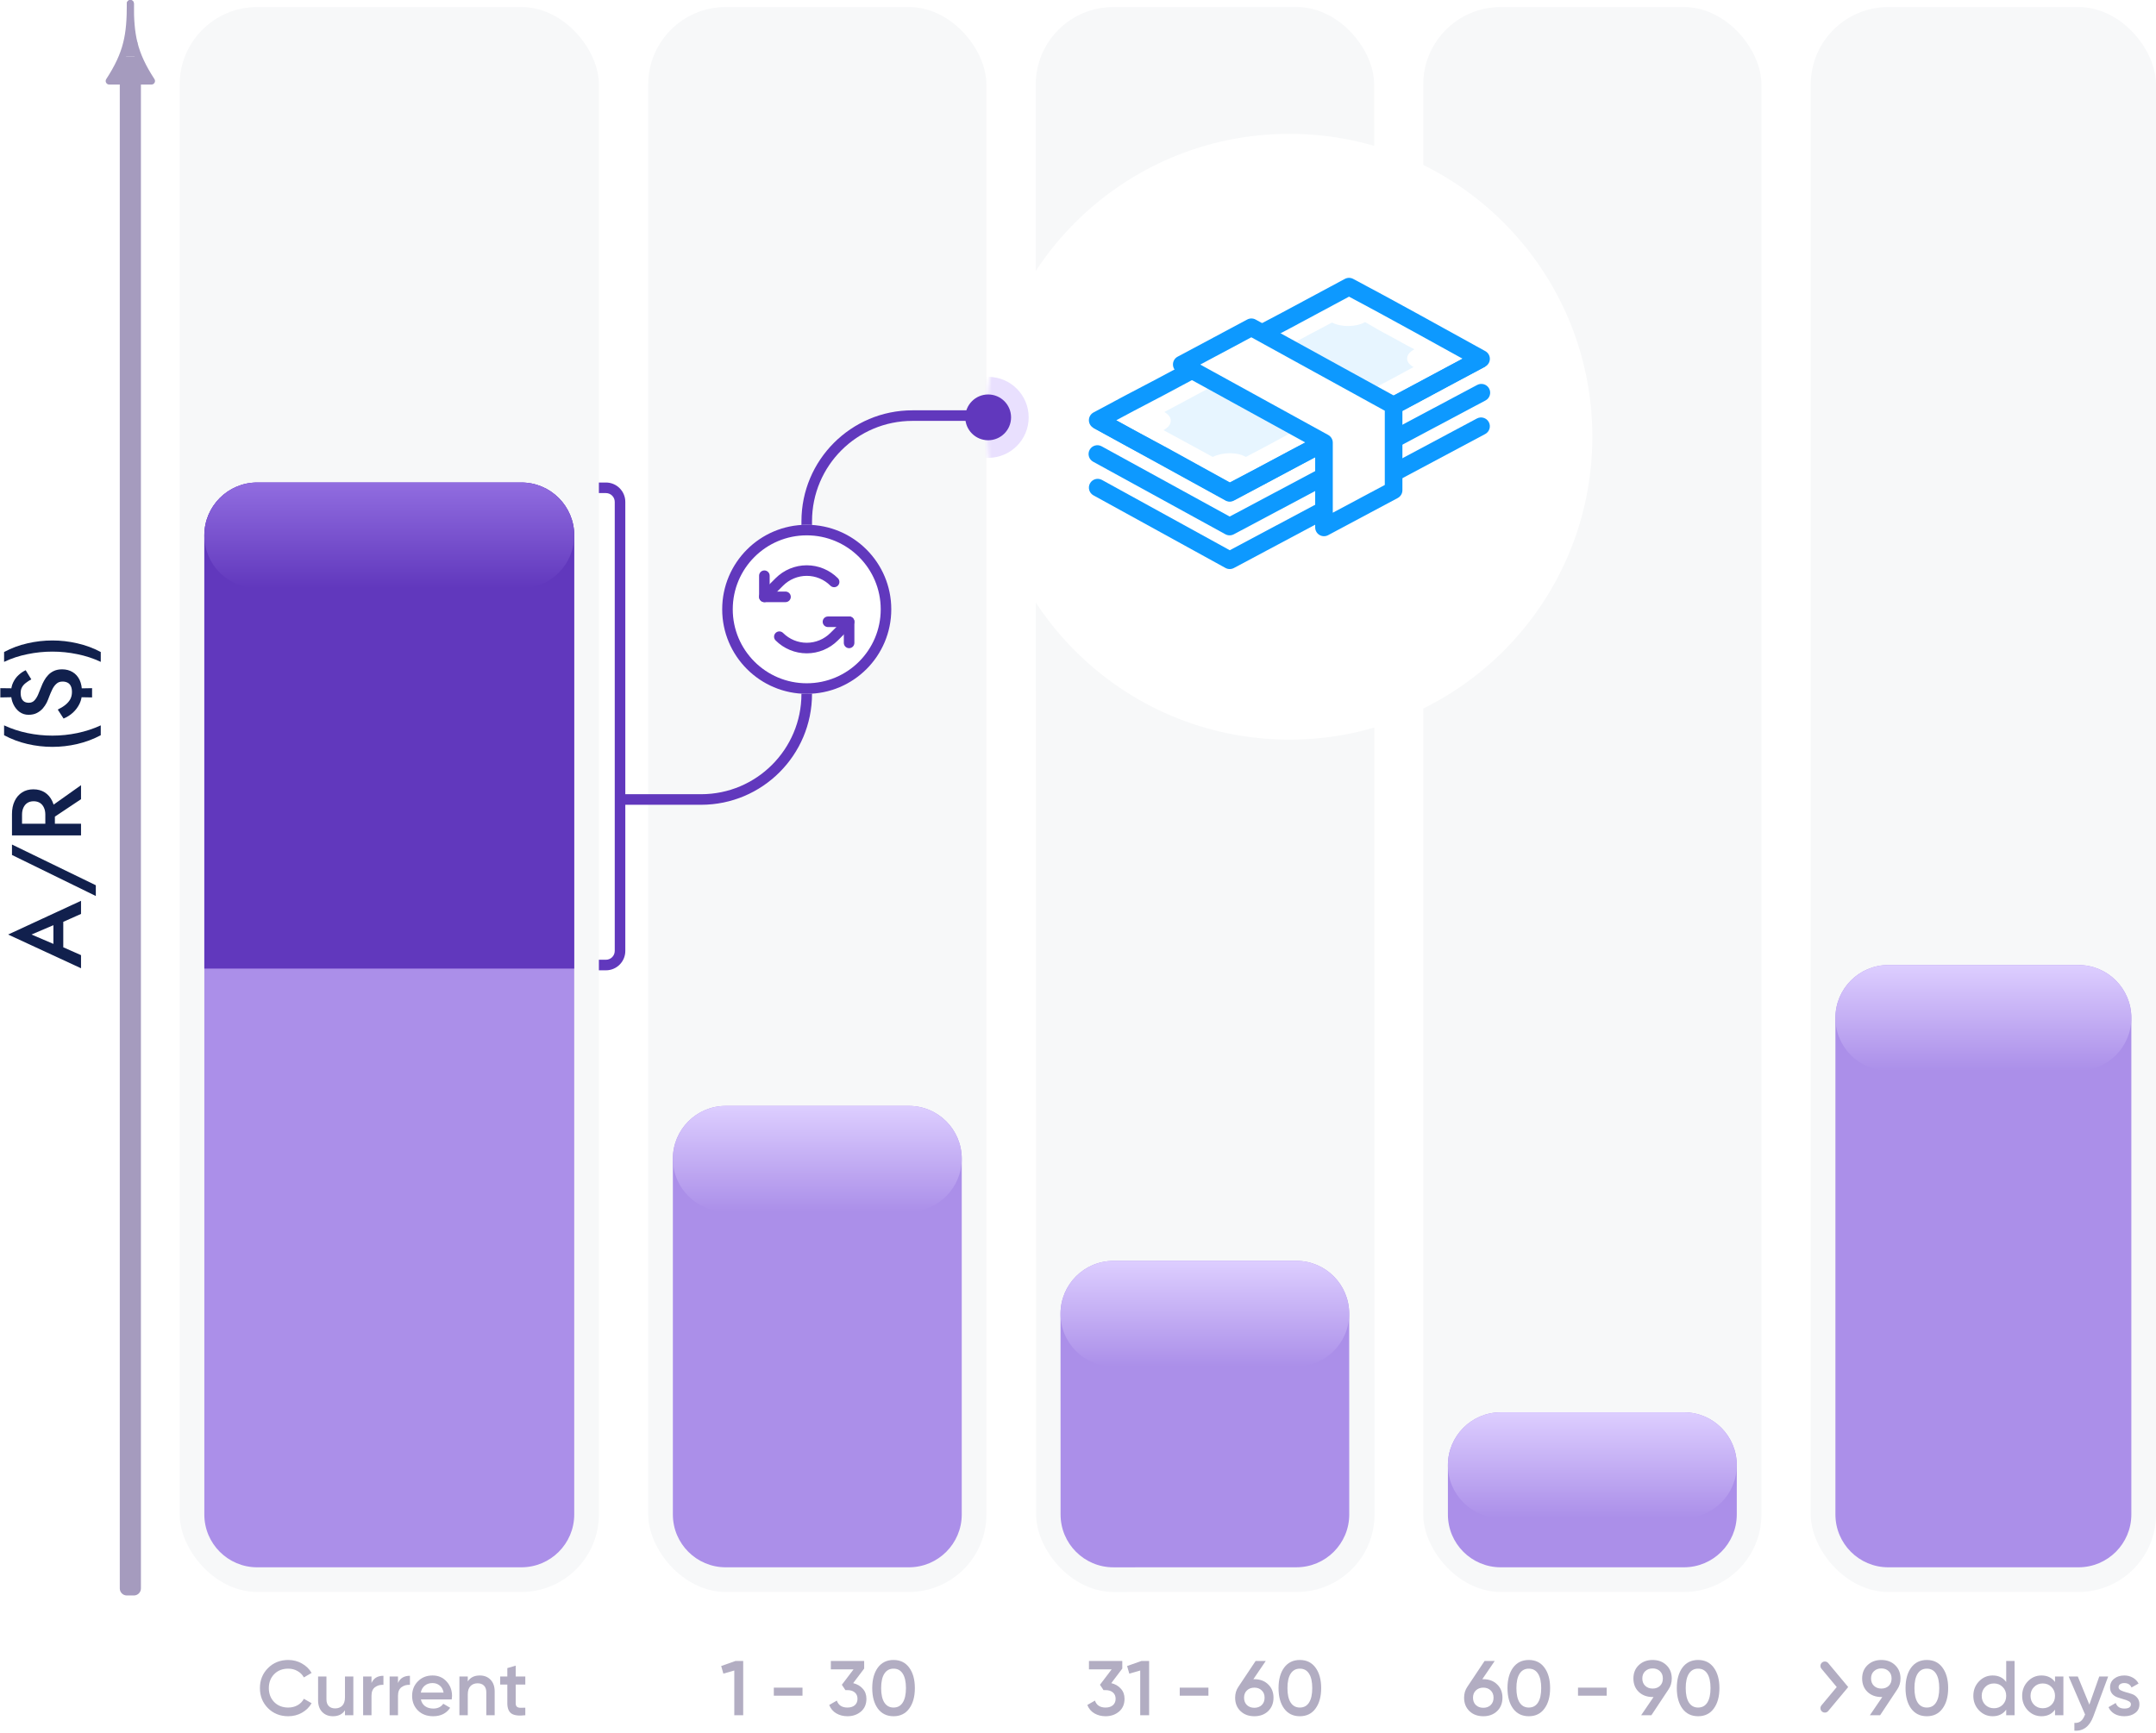<svg width="612" height="492" viewBox="0 0 612 492" fill="none" xmlns="http://www.w3.org/2000/svg">
<path d="M17.96 270.464L17.96 260.104L15.16 260.748L15.16 269.848L17.96 270.464ZM8.944 265.34L16.224 262.232L17.036 262.148L23 259.488V255.764L2.308 265.34L23 274.916V271.192L16.868 268.476L16.14 268.42L8.944 265.34Z" fill="#11204D"/>
<path d="M3.4 242.752L27.2 254.4V251.348L3.4 239.784L3.4 242.752Z" fill="#11204D"/>
<path d="M13.648 233.155L23 226.911V222.935L13.648 229.571L13.648 233.155ZM3.4 237.187H23V233.883L3.4 233.883L3.4 237.187ZM6.256 235.227V231.279C6.256 230.532 6.387 229.879 6.648 229.319C6.909 228.74 7.283 228.292 7.768 227.975C8.253 227.658 8.851 227.499 9.56 227.499C10.251 227.499 10.848 227.658 11.352 227.975C11.837 228.292 12.211 228.74 12.472 229.319C12.733 229.879 12.864 230.532 12.864 231.279V235.227H15.58V231.139C15.58 229.72 15.328 228.488 14.824 227.443C14.32 226.379 13.611 225.558 12.696 224.979C11.781 224.4 10.708 224.111 9.476 224.111C8.244 224.111 7.18 224.4 6.284 224.979C5.369 225.558 4.66 226.379 4.156 227.443C3.652 228.488 3.4 229.72 3.4 231.139V235.227H6.256Z" fill="#11204D"/>
<path d="M1.16 208.752C3.251 209.872 5.463 210.703 7.796 211.244C10.129 211.786 12.491 212.056 14.88 212.056C17.251 212.056 19.603 211.786 21.936 211.244C24.269 210.703 26.491 209.872 28.6 208.752V205.952C26.491 206.923 24.269 207.651 21.936 208.136C19.603 208.622 17.251 208.864 14.88 208.864C12.491 208.864 10.129 208.622 7.796 208.136C5.463 207.651 3.251 206.923 1.16 205.952L1.16 208.752Z" fill="#11204D"/>
<path d="M0.096 198.021L4.632 197.937V195.445L0.096 195.389L0.096 198.021ZM21.516 197.937L26.136 198.021V195.389L21.516 195.473V197.937ZM8.888 192.897L7.292 190.293C6.601 190.61 5.939 191.058 5.304 191.637C4.669 192.197 4.147 192.906 3.736 193.765C3.325 194.605 3.12 195.613 3.12 196.789C3.12 197.965 3.344 199.019 3.792 199.953C4.24 200.886 4.837 201.623 5.584 202.165C6.331 202.687 7.161 202.949 8.076 202.949C9.009 202.949 9.803 202.781 10.456 202.445C11.109 202.109 11.669 201.679 12.136 201.157C12.584 200.634 12.957 200.083 13.256 199.505C13.536 198.907 13.76 198.366 13.928 197.881C14.208 197.134 14.507 196.434 14.824 195.781C15.141 195.109 15.533 194.567 16 194.157C16.448 193.727 17.036 193.513 17.764 193.513C18.324 193.513 18.809 193.625 19.22 193.849C19.612 194.054 19.911 194.381 20.116 194.829C20.321 195.258 20.424 195.809 20.424 196.481C20.424 197.246 20.265 197.927 19.948 198.525C19.631 199.103 19.173 199.635 18.576 200.121C17.979 200.606 17.251 201.054 16.392 201.465L18.044 204.013C19.052 203.602 19.948 203.033 20.732 202.305C21.516 201.577 22.141 200.727 22.608 199.757C23.056 198.786 23.28 197.741 23.28 196.621C23.28 195.221 23.056 194.035 22.608 193.065C22.141 192.094 21.479 191.347 20.62 190.825C19.761 190.302 18.763 190.041 17.624 190.041C16.747 190.041 15.981 190.19 15.328 190.489C14.675 190.787 14.124 191.179 13.676 191.665C13.209 192.15 12.817 192.691 12.5 193.289C12.183 193.867 11.921 194.437 11.716 194.997C11.417 195.781 11.119 196.518 10.82 197.209C10.521 197.899 10.167 198.459 9.756 198.889C9.345 199.318 8.823 199.533 8.188 199.533C7.703 199.533 7.292 199.439 6.956 199.253C6.601 199.047 6.331 198.739 6.144 198.329C5.957 197.899 5.864 197.358 5.864 196.705C5.864 196.07 6.004 195.519 6.284 195.053C6.564 194.586 6.937 194.185 7.404 193.849C7.852 193.494 8.347 193.177 8.888 192.897Z" fill="#11204D"/>
<path d="M28.6 185.122C26.491 184.002 24.269 183.18 21.936 182.658C19.603 182.116 17.251 181.846 14.88 181.846C12.491 181.846 10.129 182.116 7.796 182.658C5.463 183.18 3.251 184.002 1.16 185.122L1.16 187.922C3.251 186.932 5.463 186.204 7.796 185.738C10.129 185.252 12.491 185.01 14.88 185.01C17.251 185.01 19.603 185.252 21.936 185.738C24.269 186.204 26.491 186.932 28.6 187.922V185.122Z" fill="#11204D"/>
<path d="M81.833 487.286C79.515 487.286 77.594 486.523 76.069 484.998C74.543 483.458 73.781 481.559 73.781 479.3C73.781 477.041 74.543 475.149 76.069 473.624C77.594 472.084 79.515 471.314 81.833 471.314C83.226 471.314 84.509 471.644 85.683 472.304C86.871 472.964 87.795 473.859 88.455 474.988L86.255 476.264C85.844 475.501 85.243 474.9 84.451 474.46C83.673 474.005 82.801 473.778 81.833 473.778C80.19 473.778 78.855 474.299 77.829 475.34C76.817 476.381 76.311 477.701 76.311 479.3C76.311 480.899 76.817 482.219 77.829 483.26C78.855 484.301 80.19 484.822 81.833 484.822C82.801 484.822 83.681 484.602 84.473 484.162C85.265 483.707 85.859 483.099 86.255 482.336L88.455 483.59C87.809 484.719 86.893 485.621 85.705 486.296C84.531 486.956 83.241 487.286 81.833 487.286Z" fill="#B2ADC2"/>
<path d="M97.924 476H100.3V487H97.924V485.592C97.205 486.721 96.069 487.286 94.514 487.286C93.253 487.286 92.233 486.883 91.456 486.076C90.679 485.269 90.29 484.162 90.29 482.754V476H92.666V482.512C92.666 483.333 92.886 483.964 93.326 484.404C93.766 484.844 94.367 485.064 95.13 485.064C95.966 485.064 96.641 484.807 97.154 484.294C97.667 483.766 97.924 482.967 97.924 481.896V476Z" fill="#B2ADC2"/>
<path d="M105.454 477.848C106.056 476.484 107.185 475.802 108.842 475.802V478.376C107.933 478.317 107.141 478.537 106.466 479.036C105.792 479.52 105.454 480.327 105.454 481.456V487H103.078V476H105.454V477.848Z" fill="#B2ADC2"/>
<path d="M112.974 477.848C113.575 476.484 114.705 475.802 116.362 475.802V478.376C115.453 478.317 114.661 478.537 113.986 479.036C113.311 479.52 112.974 480.327 112.974 481.456V487H110.598V476H112.974V477.848Z" fill="#B2ADC2"/>
<path d="M119.472 482.512C119.648 483.348 120.051 483.993 120.682 484.448C121.313 484.888 122.083 485.108 122.992 485.108C124.253 485.108 125.199 484.653 125.83 483.744L127.788 484.888C126.703 486.487 125.097 487.286 122.97 487.286C121.181 487.286 119.736 486.743 118.636 485.658C117.536 484.558 116.986 483.172 116.986 481.5C116.986 479.857 117.529 478.486 118.614 477.386C119.699 476.271 121.093 475.714 122.794 475.714C124.407 475.714 125.727 476.279 126.754 477.408C127.795 478.537 128.316 479.909 128.316 481.522C128.316 481.771 128.287 482.101 128.228 482.512H119.472ZM119.45 480.576H125.918C125.757 479.681 125.383 479.007 124.796 478.552C124.224 478.097 123.549 477.87 122.772 477.87C121.892 477.87 121.159 478.112 120.572 478.596C119.985 479.08 119.611 479.74 119.45 480.576Z" fill="#B2ADC2"/>
<path d="M136.193 475.714C137.454 475.714 138.473 476.117 139.251 476.924C140.028 477.731 140.417 478.838 140.417 480.246V487H138.041V480.488C138.041 479.667 137.821 479.036 137.381 478.596C136.941 478.156 136.339 477.936 135.577 477.936C134.741 477.936 134.066 478.2 133.553 478.728C133.039 479.241 132.783 480.033 132.783 481.104V487H130.407V476H132.783V477.408C133.501 476.279 134.638 475.714 136.193 475.714Z" fill="#B2ADC2"/>
<path d="M149.113 478.288H146.385V483.568C146.385 484.023 146.488 484.353 146.693 484.558C146.898 484.749 147.199 484.859 147.595 484.888C148.006 484.903 148.512 484.895 149.113 484.866V487C147.294 487.22 145.989 487.066 145.197 486.538C144.405 485.995 144.009 485.005 144.009 483.568V478.288H141.985V476H144.009V473.624L146.385 472.92V476H149.113V478.288Z" fill="#B2ADC2"/>
<path d="M208.765 471.6H210.965V487H208.435V474.306L205.333 475.186L204.717 473.03L208.765 471.6Z" fill="#B2ADC2"/>
<path d="M219.656 481.456V479.168H227.796V481.456H219.656Z" fill="#B2ADC2"/>
<path d="M242.179 477.892C243.294 478.156 244.196 478.677 244.885 479.454C245.589 480.217 245.941 481.177 245.941 482.336C245.941 483.876 245.42 485.086 244.379 485.966C243.338 486.846 242.062 487.286 240.551 487.286C239.378 487.286 238.322 487.015 237.383 486.472C236.459 485.929 235.792 485.137 235.381 484.096L237.537 482.842C237.992 484.162 238.996 484.822 240.551 484.822C241.431 484.822 242.128 484.602 242.641 484.162C243.154 483.707 243.411 483.099 243.411 482.336C243.411 481.573 243.154 480.972 242.641 480.532C242.128 480.092 241.431 479.872 240.551 479.872H239.979L238.967 478.354L242.289 473.976H235.843V471.6H245.303V473.756L242.179 477.892Z" fill="#B2ADC2"/>
<path d="M258.086 485.108C257.03 486.56 255.549 487.286 253.642 487.286C251.735 487.286 250.247 486.56 249.176 485.108C248.12 483.656 247.592 481.72 247.592 479.3C247.592 476.88 248.12 474.944 249.176 473.492C250.247 472.04 251.735 471.314 253.642 471.314C255.549 471.314 257.03 472.04 258.086 473.492C259.157 474.944 259.692 476.88 259.692 479.3C259.692 481.72 259.157 483.656 258.086 485.108ZM253.642 484.822C254.786 484.822 255.659 484.345 256.26 483.392C256.861 482.439 257.162 481.075 257.162 479.3C257.162 477.525 256.861 476.161 256.26 475.208C255.659 474.255 254.786 473.778 253.642 473.778C252.513 473.778 251.64 474.255 251.024 475.208C250.423 476.161 250.122 477.525 250.122 479.3C250.122 481.075 250.423 482.439 251.024 483.392C251.64 484.345 252.513 484.822 253.642 484.822Z" fill="#B2ADC2"/>
<path d="M315.446 477.892C316.56 478.156 317.462 478.677 318.152 479.454C318.856 480.217 319.208 481.177 319.208 482.336C319.208 483.876 318.687 485.086 317.646 485.966C316.604 486.846 315.328 487.286 313.818 487.286C312.644 487.286 311.588 487.015 310.65 486.472C309.726 485.929 309.058 485.137 308.648 484.096L310.804 482.842C311.258 484.162 312.263 484.822 313.818 484.822C314.698 484.822 315.394 484.602 315.908 484.162C316.421 483.707 316.678 483.099 316.678 482.336C316.678 481.573 316.421 480.972 315.908 480.532C315.394 480.092 314.698 479.872 313.818 479.872H313.246L312.234 478.354L315.556 473.976H309.11V471.6H318.57V473.756L315.446 477.892Z" fill="#B2ADC2"/>
<path d="M323.99 471.6H326.19V487H323.66V474.306L320.558 475.186L319.942 473.03L323.99 471.6Z" fill="#B2ADC2"/>
<path d="M334.882 481.456V479.168H343.022V481.456H334.882Z" fill="#B2ADC2"/>
<path d="M356.063 476.77C357.661 476.77 358.967 477.261 359.979 478.244C360.991 479.212 361.497 480.473 361.497 482.028C361.497 483.583 360.991 484.851 359.979 485.834C358.967 486.802 357.661 487.286 356.063 487.286C354.449 487.286 353.137 486.802 352.125 485.834C351.113 484.851 350.607 483.583 350.607 482.028C350.607 480.855 350.915 479.821 351.531 478.926L356.415 471.6H359.297L355.777 476.77H356.063ZM356.063 484.888C356.913 484.888 357.61 484.631 358.153 484.118C358.695 483.59 358.967 482.893 358.967 482.028C358.967 481.163 358.695 480.473 358.153 479.96C357.61 479.432 356.913 479.168 356.063 479.168C355.197 479.168 354.493 479.432 353.951 479.96C353.408 480.473 353.137 481.163 353.137 482.028C353.137 482.893 353.408 483.59 353.951 484.118C354.493 484.631 355.197 484.888 356.063 484.888Z" fill="#B2ADC2"/>
<path d="M373.419 485.108C372.363 486.56 370.882 487.286 368.975 487.286C367.068 487.286 365.58 486.56 364.509 485.108C363.453 483.656 362.925 481.72 362.925 479.3C362.925 476.88 363.453 474.944 364.509 473.492C365.58 472.04 367.068 471.314 368.975 471.314C370.882 471.314 372.363 472.04 373.419 473.492C374.49 474.944 375.025 476.88 375.025 479.3C375.025 481.72 374.49 483.656 373.419 485.108ZM368.975 484.822C370.119 484.822 370.992 484.345 371.593 483.392C372.194 482.439 372.495 481.075 372.495 479.3C372.495 477.525 372.194 476.161 371.593 475.208C370.992 474.255 370.119 473.778 368.975 473.778C367.846 473.778 366.973 474.255 366.357 475.208C365.756 476.161 365.455 477.525 365.455 479.3C365.455 481.075 365.756 482.439 366.357 483.392C366.973 484.345 367.846 484.822 368.975 484.822Z" fill="#B2ADC2"/>
<path d="M421.053 476.77C422.652 476.77 423.957 477.261 424.969 478.244C425.981 479.212 426.487 480.473 426.487 482.028C426.487 483.583 425.981 484.851 424.969 485.834C423.957 486.802 422.652 487.286 421.053 487.286C419.44 487.286 418.127 486.802 417.115 485.834C416.103 484.851 415.597 483.583 415.597 482.028C415.597 480.855 415.905 479.821 416.521 478.926L421.405 471.6H424.287L420.767 476.77H421.053ZM421.053 484.888C421.904 484.888 422.6 484.631 423.143 484.118C423.686 483.59 423.957 482.893 423.957 482.028C423.957 481.163 423.686 480.473 423.143 479.96C422.6 479.432 421.904 479.168 421.053 479.168C420.188 479.168 419.484 479.432 418.941 479.96C418.398 480.473 418.127 481.163 418.127 482.028C418.127 482.893 418.398 483.59 418.941 484.118C419.484 484.631 420.188 484.888 421.053 484.888Z" fill="#B2ADC2"/>
<path d="M438.409 485.108C437.353 486.56 435.872 487.286 433.965 487.286C432.059 487.286 430.57 486.56 429.499 485.108C428.443 483.656 427.915 481.72 427.915 479.3C427.915 476.88 428.443 474.944 429.499 473.492C430.57 472.04 432.059 471.314 433.965 471.314C435.872 471.314 437.353 472.04 438.409 473.492C439.48 474.944 440.015 476.88 440.015 479.3C440.015 481.72 439.48 483.656 438.409 485.108ZM433.965 484.822C435.109 484.822 435.982 484.345 436.583 483.392C437.185 482.439 437.485 481.075 437.485 479.3C437.485 477.525 437.185 476.161 436.583 475.208C435.982 474.255 435.109 473.778 433.965 473.778C432.836 473.778 431.963 474.255 431.347 475.208C430.746 476.161 430.445 477.525 430.445 479.3C430.445 481.075 430.746 482.439 431.347 483.392C431.963 484.345 432.836 484.822 433.965 484.822Z" fill="#B2ADC2"/>
<path d="M447.933 481.456V479.168H456.073V481.456H447.933Z" fill="#B2ADC2"/>
<path d="M474.547 476.572C474.547 477.745 474.239 478.779 473.623 479.674L468.761 487H465.857L469.377 481.83H469.113C467.515 481.83 466.202 481.346 465.175 480.378C464.163 479.395 463.657 478.127 463.657 476.572C463.657 475.017 464.163 473.756 465.175 472.788C466.202 471.805 467.515 471.314 469.113 471.314C470.712 471.314 472.017 471.805 473.029 472.788C474.041 473.756 474.547 475.017 474.547 476.572ZM466.187 476.572C466.187 477.423 466.459 478.112 467.001 478.64C467.559 479.168 468.263 479.432 469.113 479.432C469.964 479.432 470.661 479.175 471.203 478.662C471.746 478.134 472.017 477.437 472.017 476.572C472.017 475.707 471.746 475.017 471.203 474.504C470.661 473.976 469.964 473.712 469.113 473.712C468.263 473.712 467.559 473.976 467.001 474.504C466.459 475.017 466.187 475.707 466.187 476.572Z" fill="#B2ADC2"/>
<path d="M486.47 485.108C485.414 486.56 483.932 487.286 482.026 487.286C480.119 487.286 478.63 486.56 477.56 485.108C476.504 483.656 475.976 481.72 475.976 479.3C475.976 476.88 476.504 474.944 477.56 473.492C478.63 472.04 480.119 471.314 482.026 471.314C483.932 471.314 485.414 472.04 486.47 473.492C487.54 474.944 488.076 476.88 488.076 479.3C488.076 481.72 487.54 483.656 486.47 485.108ZM482.026 484.822C483.17 484.822 484.042 484.345 484.644 483.392C485.245 482.439 485.546 481.075 485.546 479.3C485.546 477.525 485.245 476.161 484.644 475.208C484.042 474.255 483.17 473.778 482.026 473.778C480.896 473.778 480.024 474.255 479.408 475.208C478.806 476.161 478.506 477.525 478.506 479.3C478.506 481.075 478.806 482.439 479.408 483.392C480.024 484.345 480.896 484.822 482.026 484.822Z" fill="#B2ADC2"/>
<path d="M539.475 476.572C539.475 477.745 539.167 478.779 538.551 479.674L533.689 487H530.785L534.305 481.83H534.041C532.443 481.83 531.13 481.346 530.103 480.378C529.091 479.395 528.585 478.127 528.585 476.572C528.585 475.017 529.091 473.756 530.103 472.788C531.13 471.805 532.443 471.314 534.041 471.314C535.64 471.314 536.945 471.805 537.957 472.788C538.969 473.756 539.475 475.017 539.475 476.572ZM531.115 476.572C531.115 477.423 531.387 478.112 531.929 478.64C532.487 479.168 533.191 479.432 534.041 479.432C534.892 479.432 535.589 479.175 536.131 478.662C536.674 478.134 536.945 477.437 536.945 476.572C536.945 475.707 536.674 475.017 536.131 474.504C535.589 473.976 534.892 473.712 534.041 473.712C533.191 473.712 532.487 473.976 531.929 474.504C531.387 475.017 531.115 475.707 531.115 476.572Z" fill="#B2ADC2"/>
<path d="M551.397 485.108C550.341 486.56 548.86 487.286 546.953 487.286C545.047 487.286 543.558 486.56 542.487 485.108C541.431 483.656 540.903 481.72 540.903 479.3C540.903 476.88 541.431 474.944 542.487 473.492C543.558 472.04 545.047 471.314 546.953 471.314C548.86 471.314 550.341 472.04 551.397 473.492C552.468 474.944 553.003 476.88 553.003 479.3C553.003 481.72 552.468 483.656 551.397 485.108ZM546.953 484.822C548.097 484.822 548.97 484.345 549.571 483.392C550.173 482.439 550.473 481.075 550.473 479.3C550.473 477.525 550.173 476.161 549.571 475.208C548.97 474.255 548.097 473.778 546.953 473.778C545.824 473.778 544.951 474.255 544.335 475.208C543.734 476.161 543.433 477.525 543.433 479.3C543.433 481.075 543.734 482.439 544.335 483.392C544.951 484.345 545.824 484.822 546.953 484.822Z" fill="#B2ADC2"/>
<path d="M569.479 471.6H571.855V487H569.479V485.416C568.584 486.663 567.301 487.286 565.629 487.286C564.118 487.286 562.828 486.729 561.757 485.614C560.686 484.485 560.151 483.113 560.151 481.5C560.151 479.872 560.686 478.501 561.757 477.386C562.828 476.271 564.118 475.714 565.629 475.714C567.301 475.714 568.584 476.33 569.479 477.562V471.6ZM563.517 484.03C564.177 484.69 565.006 485.02 566.003 485.02C567 485.02 567.829 484.69 568.489 484.03C569.149 483.355 569.479 482.512 569.479 481.5C569.479 480.488 569.149 479.652 568.489 478.992C567.829 478.317 567 477.98 566.003 477.98C565.006 477.98 564.177 478.317 563.517 478.992C562.857 479.652 562.527 480.488 562.527 481.5C562.527 482.512 562.857 483.355 563.517 484.03Z" fill="#B2ADC2"/>
<path d="M583.336 476H585.712V487H583.336V485.416C582.442 486.663 581.158 487.286 579.486 487.286C577.976 487.286 576.685 486.729 575.614 485.614C574.544 484.485 574.008 483.113 574.008 481.5C574.008 479.872 574.544 478.501 575.614 477.386C576.685 476.271 577.976 475.714 579.486 475.714C581.158 475.714 582.442 476.33 583.336 477.562V476ZM577.374 484.03C578.034 484.69 578.863 485.02 579.86 485.02C580.858 485.02 581.686 484.69 582.346 484.03C583.006 483.355 583.336 482.512 583.336 481.5C583.336 480.488 583.006 479.652 582.346 478.992C581.686 478.317 580.858 477.98 579.86 477.98C578.863 477.98 578.034 478.317 577.374 478.992C576.714 479.652 576.384 480.488 576.384 481.5C576.384 482.512 576.714 483.355 577.374 484.03Z" fill="#B2ADC2"/>
<path d="M595.896 476H598.426L594.202 487.352C593.146 490.197 591.356 491.547 588.834 491.4V489.178C589.582 489.222 590.183 489.061 590.638 488.694C591.092 488.342 591.466 487.785 591.76 487.022L591.87 486.802L587.206 476H589.802L593.08 483.986L595.896 476Z" fill="#B2ADC2"/>
<path d="M601.379 479.036C601.379 479.403 601.577 479.696 601.973 479.916C602.384 480.121 602.875 480.305 603.447 480.466C604.034 480.613 604.621 480.789 605.207 480.994C605.794 481.199 606.285 481.551 606.681 482.05C607.092 482.534 607.297 483.15 607.297 483.898C607.297 484.954 606.887 485.783 606.065 486.384C605.259 486.985 604.239 487.286 603.007 487.286C601.922 487.286 600.991 487.059 600.213 486.604C599.436 486.149 598.871 485.519 598.519 484.712L600.565 483.524C600.947 484.58 601.761 485.108 603.007 485.108C604.254 485.108 604.877 484.697 604.877 483.876C604.877 483.524 604.672 483.238 604.261 483.018C603.865 482.798 603.374 482.615 602.787 482.468C602.215 482.307 601.636 482.123 601.049 481.918C600.463 481.713 599.964 481.375 599.553 480.906C599.157 480.422 598.959 479.813 598.959 479.08C598.959 478.068 599.341 477.254 600.103 476.638C600.881 476.022 601.841 475.714 602.985 475.714C603.895 475.714 604.701 475.919 605.405 476.33C606.124 476.726 606.674 477.283 607.055 478.002L605.053 479.124C604.672 478.288 603.983 477.87 602.985 477.87C602.531 477.87 602.149 477.973 601.841 478.178C601.533 478.369 601.379 478.655 601.379 479.036Z" fill="#B2ADC2"/>
<path fill-rule="evenodd" clip-rule="evenodd" d="M517.2 472.04C517.73 471.598 518.518 471.669 518.96 472.2L524.627 479L518.96 485.8C518.518 486.331 517.73 486.402 517.2 485.96C516.669 485.518 516.598 484.73 517.04 484.2L521.373 479L517.04 473.8C516.598 473.27 516.669 472.482 517.2 472.04Z" fill="#B2ADC2"/>
<g opacity="0.9" filter="url(#filter0_f_847_660)">
<path d="M68 441C68 437.134 71.134 434 75 434H146C149.866 434 153 437.134 153 441C153 444.866 149.866 448 146 448H75C71.134 448 68 444.866 68 441Z" fill="#6138BD"/>
</g>
<g opacity="0.9" filter="url(#filter1_f_847_660)">
<path d="M308.589 441.009C308.588 437.143 311.722 434.008 315.588 434.007L368.461 433.993C372.327 433.992 375.462 437.125 375.463 440.991C375.464 444.857 372.331 447.992 368.465 447.993L315.591 448.007C311.725 448.008 308.59 444.875 308.589 441.009Z" fill="#6138BD"/>
</g>
<g opacity="0.9" filter="url(#filter2_f_847_660)">
<path d="M418 441C418 437.134 421.134 434 425 434H479C482.866 434 486 437.134 486 441C486 444.866 482.866 448 479 448H425C421.134 448 418 444.866 418 441Z" fill="#6138BD"/>
</g>
<g opacity="0.9" filter="url(#filter3_f_847_660)">
<path d="M529 441C529 437.134 532.134 434 536 434H590C593.866 434 597 437.134 597 441C597 444.866 593.866 448 590 448H536C532.134 448 529 444.866 529 441Z" fill="#6138BD"/>
</g>
<rect x="51" y="2" width="119" height="450" rx="22" fill="#F7F8F9"/>
<g opacity="0.9" filter="url(#filter4_f_847_660)">
<path d="M199 441C199 437.134 202.134 434 206 434H258C261.866 434 265 437.134 265 441C265 444.866 261.866 448 258 448H206C202.134 448 199 444.866 199 441Z" fill="#6138BD"/>
</g>
<path d="M58 152C58 143.716 64.716 137 73 137H148C156.284 137 163 143.716 163 152V430C163 438.284 156.284 445 148 445H73C64.716 445 58 438.284 58 430V152Z" fill="#AB8FE9"/>
<rect x="184" y="2" width="96" height="450" rx="22" fill="#F7F8F9"/>
<path d="M191 329C191 320.716 197.716 314 206 314H258C266.284 314 273 320.716 273 329V430C273 438.284 266.284 445 258 445H206C197.716 445 191 438.284 191 430V329Z" fill="#AB8FE9"/>
<path d="M191 329C191 320.716 197.716 314 206 314H258C266.284 314 273 320.716 273 329C273 337.284 266.284 344 258 344H206C197.716 344 191 337.284 191 329Z" fill="url(#paint0_linear_847_660)"/>
<rect x="294" y="2.013" width="96.064" height="450" rx="22" transform="rotate(-0.015 294 2.013)" fill="#F7F8F9"/>
<path d="M301.038 373.011C301.036 364.727 307.75 358.009 316.034 358.007L367.978 357.994C376.262 357.992 382.979 364.706 382.982 372.99L382.996 429.99C382.999 438.274 376.285 444.992 368 444.994L316.056 445.007C307.772 445.009 301.055 438.295 301.053 430.011L301.038 373.011Z" fill="#AB8FE9"/>
<path d="M301.038 373.011C301.036 364.727 307.75 358.009 316.034 358.007L367.978 357.994C376.262 357.992 382.979 364.706 382.982 372.99C382.984 381.274 376.27 387.992 367.986 387.994L316.042 388.007C307.757 388.009 301.04 381.296 301.038 373.011Z" fill="url(#paint1_linear_847_660)"/>
<rect x="404" y="2" width="96" height="450" rx="22" fill="#F7F8F9"/>
<path d="M411 416C411 407.716 417.716 401 426 401H478C486.284 401 493 407.716 493 416V430C493 438.284 486.284 445 478 445H426C417.716 445 411 438.284 411 430V416Z" fill="#AB8FE9"/>
<path d="M411 416C411 407.716 417.716 401 426 401H478C486.284 401 493 407.716 493 416C493 424.284 486.284 431 478 431H426C417.716 431 411 424.284 411 416Z" fill="url(#paint2_linear_847_660)"/>
<rect x="514" y="2" width="98" height="450" rx="22" fill="#F7F8F9"/>
<path d="M521 289C521 280.716 527.716 274 536 274H590C598.284 274 605 280.716 605 289V430C605 438.284 598.284 445 590 445H536C527.716 445 521 438.284 521 430V289Z" fill="#AB8FE9"/>
<path d="M521 289C521 280.716 527.716 274 536 274H590C598.284 274 605 280.716 605 289C605 297.284 598.284 304 590 304H536C527.716 304 521 297.284 521 289Z" fill="url(#paint3_linear_847_660)"/>
<path d="M34 16H40V451C40 452.105 39.105 453 38 453H36C34.895 453 34 452.105 34 451V16Z" fill="#A59BBE"/>
<path fill-rule="evenodd" clip-rule="evenodd" d="M37 0C37.552 0 38 0.448 38 1C38 5.524 37.783 9.149 36.894 12.658C36.001 16.18 34.446 19.53 31.839 23.545C31.538 24.008 30.919 24.14 30.455 23.839C29.992 23.538 29.861 22.918 30.162 22.455C32.685 18.57 34.13 15.421 34.955 12.167C35.783 8.901 36 5.476 36 1C36 0.448 36.448 0 37 0Z" fill="#A59BBE"/>
<path fill-rule="evenodd" clip-rule="evenodd" d="M37 0C36.448 0 36 0.448 36 1C36 5.524 36.217 9.149 37.107 12.658C37.999 16.18 39.554 19.53 42.161 23.545C42.462 24.008 43.082 24.14 43.545 23.839C44.008 23.538 44.14 22.918 43.839 22.455C41.315 18.57 39.87 15.421 39.045 12.167C38.218 8.901 38 5.476 38 1C38 0.448 37.552 0 37 0Z" fill="#A59BBE"/>
<path d="M34 19H40L43 24H31L34 19Z" fill="#A59BBE"/>
<rect x="35" y="12" width="4" height="4" fill="#A59BBE"/>
<path d="M58 152C58 143.716 64.716 137 73 137H148C156.284 137 163 143.716 163 152V275H58V152Z" fill="#6138BD"/>
<path d="M58 152C58 143.716 64.716 137 73 137H148C156.284 137 163 143.716 163 152C163 160.284 156.284 167 148 167H73C64.716 167 58 160.284 58 152Z" fill="url(#paint4_linear_847_660)"/>
<g filter="url(#filter5_d_847_660)">
<circle cx="366.001" cy="120" r="86" fill="white"/>
</g>
<mask id="mask0_847_660" style="mask-type:alpha" maskUnits="userSpaceOnUse" x="280" y="34" width="172" height="172">
<circle cx="366" cy="120" r="86" transform="rotate(180 366 120)" fill="white"/>
</mask>
<g mask="url(#mask0_847_660)">
<circle cx="280.5" cy="118.5" r="11.5" transform="rotate(180 280.5 118.5)" fill="#E9E0FE"/>
</g>
<path fill-rule="evenodd" clip-rule="evenodd" d="M311.592 119.309C317.497 116.118 323.522 112.928 329.427 109.86C335.332 106.669 341.357 103.478 347.262 100.41C353.287 97.219 359.192 94.028 365.097 90.96C371.002 87.769 377.027 84.579 382.932 81.388C389.198 84.701 395.464 88.138 401.73 91.574C407.997 95.01 414.142 98.446 420.409 101.883C414.383 105.073 408.479 108.264 402.574 111.455C396.669 114.646 390.644 117.837 384.739 120.905C378.714 124.095 372.809 127.286 366.904 130.354C361 133.545 354.974 136.736 349.07 139.804C342.803 136.368 336.658 132.932 330.391 129.495C324.125 126.182 317.859 122.746 311.592 119.309Z" fill="white" stroke="#0D99FF" stroke-width="5" stroke-miterlimit="10" stroke-linejoin="round"/>
<path fill-rule="evenodd" clip-rule="evenodd" d="M354.373 104.214C350.396 106.301 346.419 108.51 342.443 110.596C338.466 112.682 334.489 114.891 330.513 116.978C333.043 118.45 332.923 120.659 330.272 122.132C332.561 123.359 334.971 124.709 337.261 125.936C339.551 127.164 341.961 128.514 344.25 129.741C346.901 128.391 351.119 128.268 353.65 129.741C357.626 127.654 361.603 125.568 365.58 123.359C369.556 121.15 373.413 119.187 377.51 116.978C381.486 114.891 385.463 112.805 389.319 110.596C393.296 108.51 397.273 106.423 401.249 104.214C398.719 102.864 398.839 100.533 401.49 99.183C399.08 97.955 396.791 96.605 394.501 95.378C392.091 94.151 389.801 92.801 387.512 91.451C384.861 92.924 380.643 92.924 378.112 91.574C374.136 93.66 370.159 95.746 366.182 97.955C362.326 100.042 358.349 102.128 354.373 104.214Z" fill="#E7F5FF"/>
<path fill-rule="evenodd" clip-rule="evenodd" d="M421.585 104.088L350.246 142.132C349.501 142.53 348.605 142.524 347.865 142.117L310.387 121.499L312.798 117.118L349.088 137.083L419.232 99.676L421.585 104.088Z" fill="#0D99FF"/>
<path fill-rule="evenodd" clip-rule="evenodd" d="M422.705 110.323C423.356 111.54 422.894 113.052 421.674 113.702L350.22 151.706C349.473 152.103 348.576 152.098 347.835 151.691L310.298 131.095C309.086 130.43 308.644 128.911 309.311 127.703C309.977 126.494 311.5 126.054 312.711 126.718L349.06 146.662L419.317 109.294C420.537 108.645 422.054 109.106 422.705 110.323Z" fill="#0D99FF"/>
<path fill-rule="evenodd" clip-rule="evenodd" d="M422.615 119.851C423.264 121.069 422.804 122.584 421.585 123.234L350.246 161.278C349.501 161.675 348.605 161.67 347.865 161.262L310.387 140.645C309.178 139.979 308.737 138.459 309.402 137.249C310.068 136.04 311.588 135.598 312.798 136.264L349.088 156.229L419.232 118.822C420.451 118.172 421.965 118.633 422.615 119.851Z" fill="#0D99FF"/>
<path fill-rule="evenodd" clip-rule="evenodd" d="M335.454 103.478L355.217 92.924L395.587 115.137V139.191L375.824 149.745V125.691L335.454 103.478Z" fill="white"/>
<path fill-rule="evenodd" clip-rule="evenodd" d="M354.04 90.719C354.785 90.32 355.682 90.326 356.423 90.734L396.792 112.946C397.59 113.386 398.087 114.225 398.087 115.137V139.191C398.087 140.113 397.578 140.961 396.764 141.396L377.001 151.95C376.227 152.364 375.291 152.341 374.538 151.889C373.785 151.437 373.324 150.623 373.324 149.745V127.169L334.249 105.668C333.446 105.226 332.949 104.38 332.955 103.462C332.96 102.545 333.468 101.705 334.277 101.273L354.04 90.719ZM340.7 103.511L377.029 123.501C377.828 123.94 378.324 124.779 378.324 125.691V145.576L393.087 137.692V116.615L355.2 95.767L340.7 103.511Z" fill="#0D99FF"/>
<circle cx="280.5" cy="118.5" r="6.5" fill="#6138BD"/>
<path fill-rule="evenodd" clip-rule="evenodd" d="M177.5 142.5C177.5 139.462 175.038 137 172 137H170V140H172C173.381 140 174.5 141.119 174.5 142.5V270C174.5 271.381 173.381 272.5 172 272.5H170V275.5H172C175.038 275.5 177.5 273.038 177.5 270V142.5Z" fill="#6138BD"/>
<path fill-rule="evenodd" clip-rule="evenodd" d="M259 119.5H279V116.5H259C241.603 116.5 227.5 130.603 227.5 148V193H230.5V148C230.5 132.26 243.26 119.5 259 119.5Z" fill="#6138BD"/>
<path fill-rule="evenodd" clip-rule="evenodd" d="M199 225.5L176 225.5L176 228.5L199 228.5C216.397 228.5 230.5 214.397 230.5 197L230.5 159L227.5 159L227.5 197C227.5 212.74 214.74 225.5 199 225.5Z" fill="#6138BD"/>
<path d="M205 173C205 186.255 215.745 197 229 197C242.255 197 253 186.255 253 173C253 159.745 242.255 149 229 149C215.745 149 205 159.745 205 173Z" fill="white"/>
<path fill-rule="evenodd" clip-rule="evenodd" d="M229 194C217.402 194 208 184.598 208 173C208 161.402 217.402 152 229 152C240.598 152 250 161.402 250 173C250 184.598 240.598 194 229 194ZM229 197C215.745 197 205 186.255 205 173C205 159.745 215.745 149 229 149C242.255 149 253 159.745 253 173C253 186.255 242.255 197 229 197Z" fill="#6138BD"/>
<path fill-rule="evenodd" clip-rule="evenodd" d="M216.975 162.463C216.423 162.463 215.975 162.91 215.975 163.463V169.463C215.975 170.015 216.423 170.463 216.975 170.463H222.975C223.527 170.463 223.975 170.015 223.975 169.463C223.975 168.91 223.527 168.463 222.975 168.463H217.975V163.463C217.975 162.91 217.527 162.463 216.975 162.463Z" fill="#6138BD" stroke="#6138BD" stroke-linecap="round" stroke-linejoin="round"/>
<path fill-rule="evenodd" clip-rule="evenodd" d="M229 163.001C230.313 163.001 231.613 163.26 232.825 163.763C234.038 164.266 235.14 165.003 236.067 165.932C236.458 166.322 237.091 166.323 237.482 165.933C237.872 165.542 237.873 164.909 237.483 164.518C236.369 163.403 235.047 162.519 233.591 161.915C232.136 161.312 230.576 161.001 229 161.001C227.424 161.001 225.864 161.312 224.409 161.915C222.953 162.519 221.631 163.403 220.518 164.518C220.518 164.518 220.518 164.518 220.518 164.518L216.269 168.754C215.878 169.144 215.877 169.778 216.267 170.169C216.657 170.56 217.29 170.561 217.681 170.171L221.933 165.932C222.86 165.003 223.962 164.266 225.175 163.763C226.387 163.26 227.687 163.001 229 163.001Z" fill="#6138BD"/>
<path d="M220.518 164.518C221.631 163.403 222.953 162.519 224.409 161.915C225.864 161.312 227.424 161.001 229 161.001C230.576 161.001 232.136 161.312 233.591 161.915C235.047 162.519 236.369 163.403 237.483 164.518C237.873 164.909 237.872 165.542 237.482 165.933C237.091 166.323 236.458 166.322 236.067 165.932C235.14 165.003 234.038 164.266 232.825 163.763C231.613 163.26 230.313 163.001 229 163.001C227.687 163.001 226.387 163.26 225.175 163.763C223.962 164.266 222.86 165.003 221.933 165.932L217.681 170.171C217.29 170.561 216.657 170.56 216.267 170.169C215.877 169.778 215.878 169.144 216.269 168.754L220.518 164.518ZM220.518 164.518C220.518 164.518 220.518 164.518 220.518 164.518Z" stroke="#6138BD" stroke-linecap="round" stroke-linejoin="round"/>
<path fill-rule="evenodd" clip-rule="evenodd" d="M242.025 176.537C242.025 175.985 241.577 175.537 241.025 175.537H235.025C234.473 175.537 234.025 175.985 234.025 176.537C234.025 177.09 234.473 177.537 235.025 177.537H240.025V182.537C240.025 183.09 240.473 183.537 241.025 183.537C241.577 183.537 242.025 183.09 242.025 182.537V176.537Z" fill="#6138BD" stroke="#6138BD" stroke-linecap="round" stroke-linejoin="round"/>
<path fill-rule="evenodd" clip-rule="evenodd" d="M241.733 175.831C241.343 175.44 240.71 175.439 240.319 175.829L236.067 180.068C235.14 180.997 234.038 181.734 232.825 182.237C231.613 182.74 230.313 182.999 229 182.999C227.687 182.999 226.387 182.74 225.175 182.237C223.962 181.734 222.86 180.997 221.933 180.068C221.542 179.678 220.909 179.677 220.518 180.067C220.128 180.458 220.127 181.091 220.517 181.482C221.631 182.597 222.953 183.481 224.409 184.085C225.864 184.688 227.424 184.999 229 184.999C230.576 184.999 232.136 184.688 233.591 184.085C235.047 183.481 236.369 182.597 237.482 181.482C237.482 181.482 237.482 181.482 237.483 181.482L241.731 177.246C242.122 176.856 242.123 176.223 241.733 175.831Z" fill="#6138BD" stroke="#6138BD" stroke-linecap="round" stroke-linejoin="round"/>
<defs>
<filter id="filter0_f_847_660" x="56" y="422" width="109" height="38" filterUnits="userSpaceOnUse" color-interpolation-filters="sRGB">
<feFlood flood-opacity="0" result="BackgroundImageFix"/>
<feBlend mode="normal" in="SourceGraphic" in2="BackgroundImageFix" result="shape"/>
<feGaussianBlur stdDeviation="6" result="effect1_foregroundBlur_847_660"/>
</filter>
<filter id="filter1_f_847_660" x="296.589" y="421.993" width="90.874" height="38.014" filterUnits="userSpaceOnUse" color-interpolation-filters="sRGB">
<feFlood flood-opacity="0" result="BackgroundImageFix"/>
<feBlend mode="normal" in="SourceGraphic" in2="BackgroundImageFix" result="shape"/>
<feGaussianBlur stdDeviation="6" result="effect1_foregroundBlur_847_660"/>
</filter>
<filter id="filter2_f_847_660" x="406" y="422" width="92" height="38" filterUnits="userSpaceOnUse" color-interpolation-filters="sRGB">
<feFlood flood-opacity="0" result="BackgroundImageFix"/>
<feBlend mode="normal" in="SourceGraphic" in2="BackgroundImageFix" result="shape"/>
<feGaussianBlur stdDeviation="6" result="effect1_foregroundBlur_847_660"/>
</filter>
<filter id="filter3_f_847_660" x="517" y="422" width="92" height="38" filterUnits="userSpaceOnUse" color-interpolation-filters="sRGB">
<feFlood flood-opacity="0" result="BackgroundImageFix"/>
<feBlend mode="normal" in="SourceGraphic" in2="BackgroundImageFix" result="shape"/>
<feGaussianBlur stdDeviation="6" result="effect1_foregroundBlur_847_660"/>
</filter>
<filter id="filter4_f_847_660" x="187" y="422" width="90" height="38" filterUnits="userSpaceOnUse" color-interpolation-filters="sRGB">
<feFlood flood-opacity="0" result="BackgroundImageFix"/>
<feBlend mode="normal" in="SourceGraphic" in2="BackgroundImageFix" result="shape"/>
<feGaussianBlur stdDeviation="6" result="effect1_foregroundBlur_847_660"/>
</filter>
<filter id="filter5_d_847_660" x="244.001" y="2" width="244" height="244" filterUnits="userSpaceOnUse" color-interpolation-filters="sRGB">
<feFlood flood-opacity="0" result="BackgroundImageFix"/>
<feColorMatrix in="SourceAlpha" type="matrix" values="0 0 0 0 0 0 0 0 0 0 0 0 0 0 0 0 0 0 127 0" result="hardAlpha"/>
<feOffset dy="4"/>
<feGaussianBlur stdDeviation="18"/>
<feComposite in2="hardAlpha" operator="out"/>
<feColorMatrix type="matrix" values="0 0 0 0 0.164 0 0 0 0 0 0 0 0 0 0.533 0 0 0 0.15 0"/>
<feBlend mode="normal" in2="BackgroundImageFix" result="effect1_dropShadow_847_660"/>
<feBlend mode="normal" in="SourceGraphic" in2="effect1_dropShadow_847_660" result="shape"/>
</filter>
<linearGradient id="paint0_linear_847_660" x1="232" y1="314" x2="232" y2="344" gradientUnits="userSpaceOnUse">
<stop stop-color="#DDCEFF"/>
<stop offset="1" stop-color="#AB8FE9"/>
</linearGradient>
<linearGradient id="paint1_linear_847_660" x1="342.006" y1="358.001" x2="342.014" y2="388.001" gradientUnits="userSpaceOnUse">
<stop stop-color="#DDCEFF"/>
<stop offset="1" stop-color="#AB8FE9"/>
</linearGradient>
<linearGradient id="paint2_linear_847_660" x1="452" y1="401" x2="452" y2="431" gradientUnits="userSpaceOnUse">
<stop stop-color="#DDCEFF"/>
<stop offset="1" stop-color="#AB8FE9"/>
</linearGradient>
<linearGradient id="paint3_linear_847_660" x1="563" y1="274" x2="563" y2="304" gradientUnits="userSpaceOnUse">
<stop stop-color="#DDCEFF"/>
<stop offset="1" stop-color="#AB8FE9"/>
</linearGradient>
<linearGradient id="paint4_linear_847_660" x1="110.5" y1="137" x2="110.5" y2="167" gradientUnits="userSpaceOnUse">
<stop stop-color="#916DE0"/>
<stop offset="1" stop-color="#6138BD"/>
</linearGradient>
</defs>
</svg>
